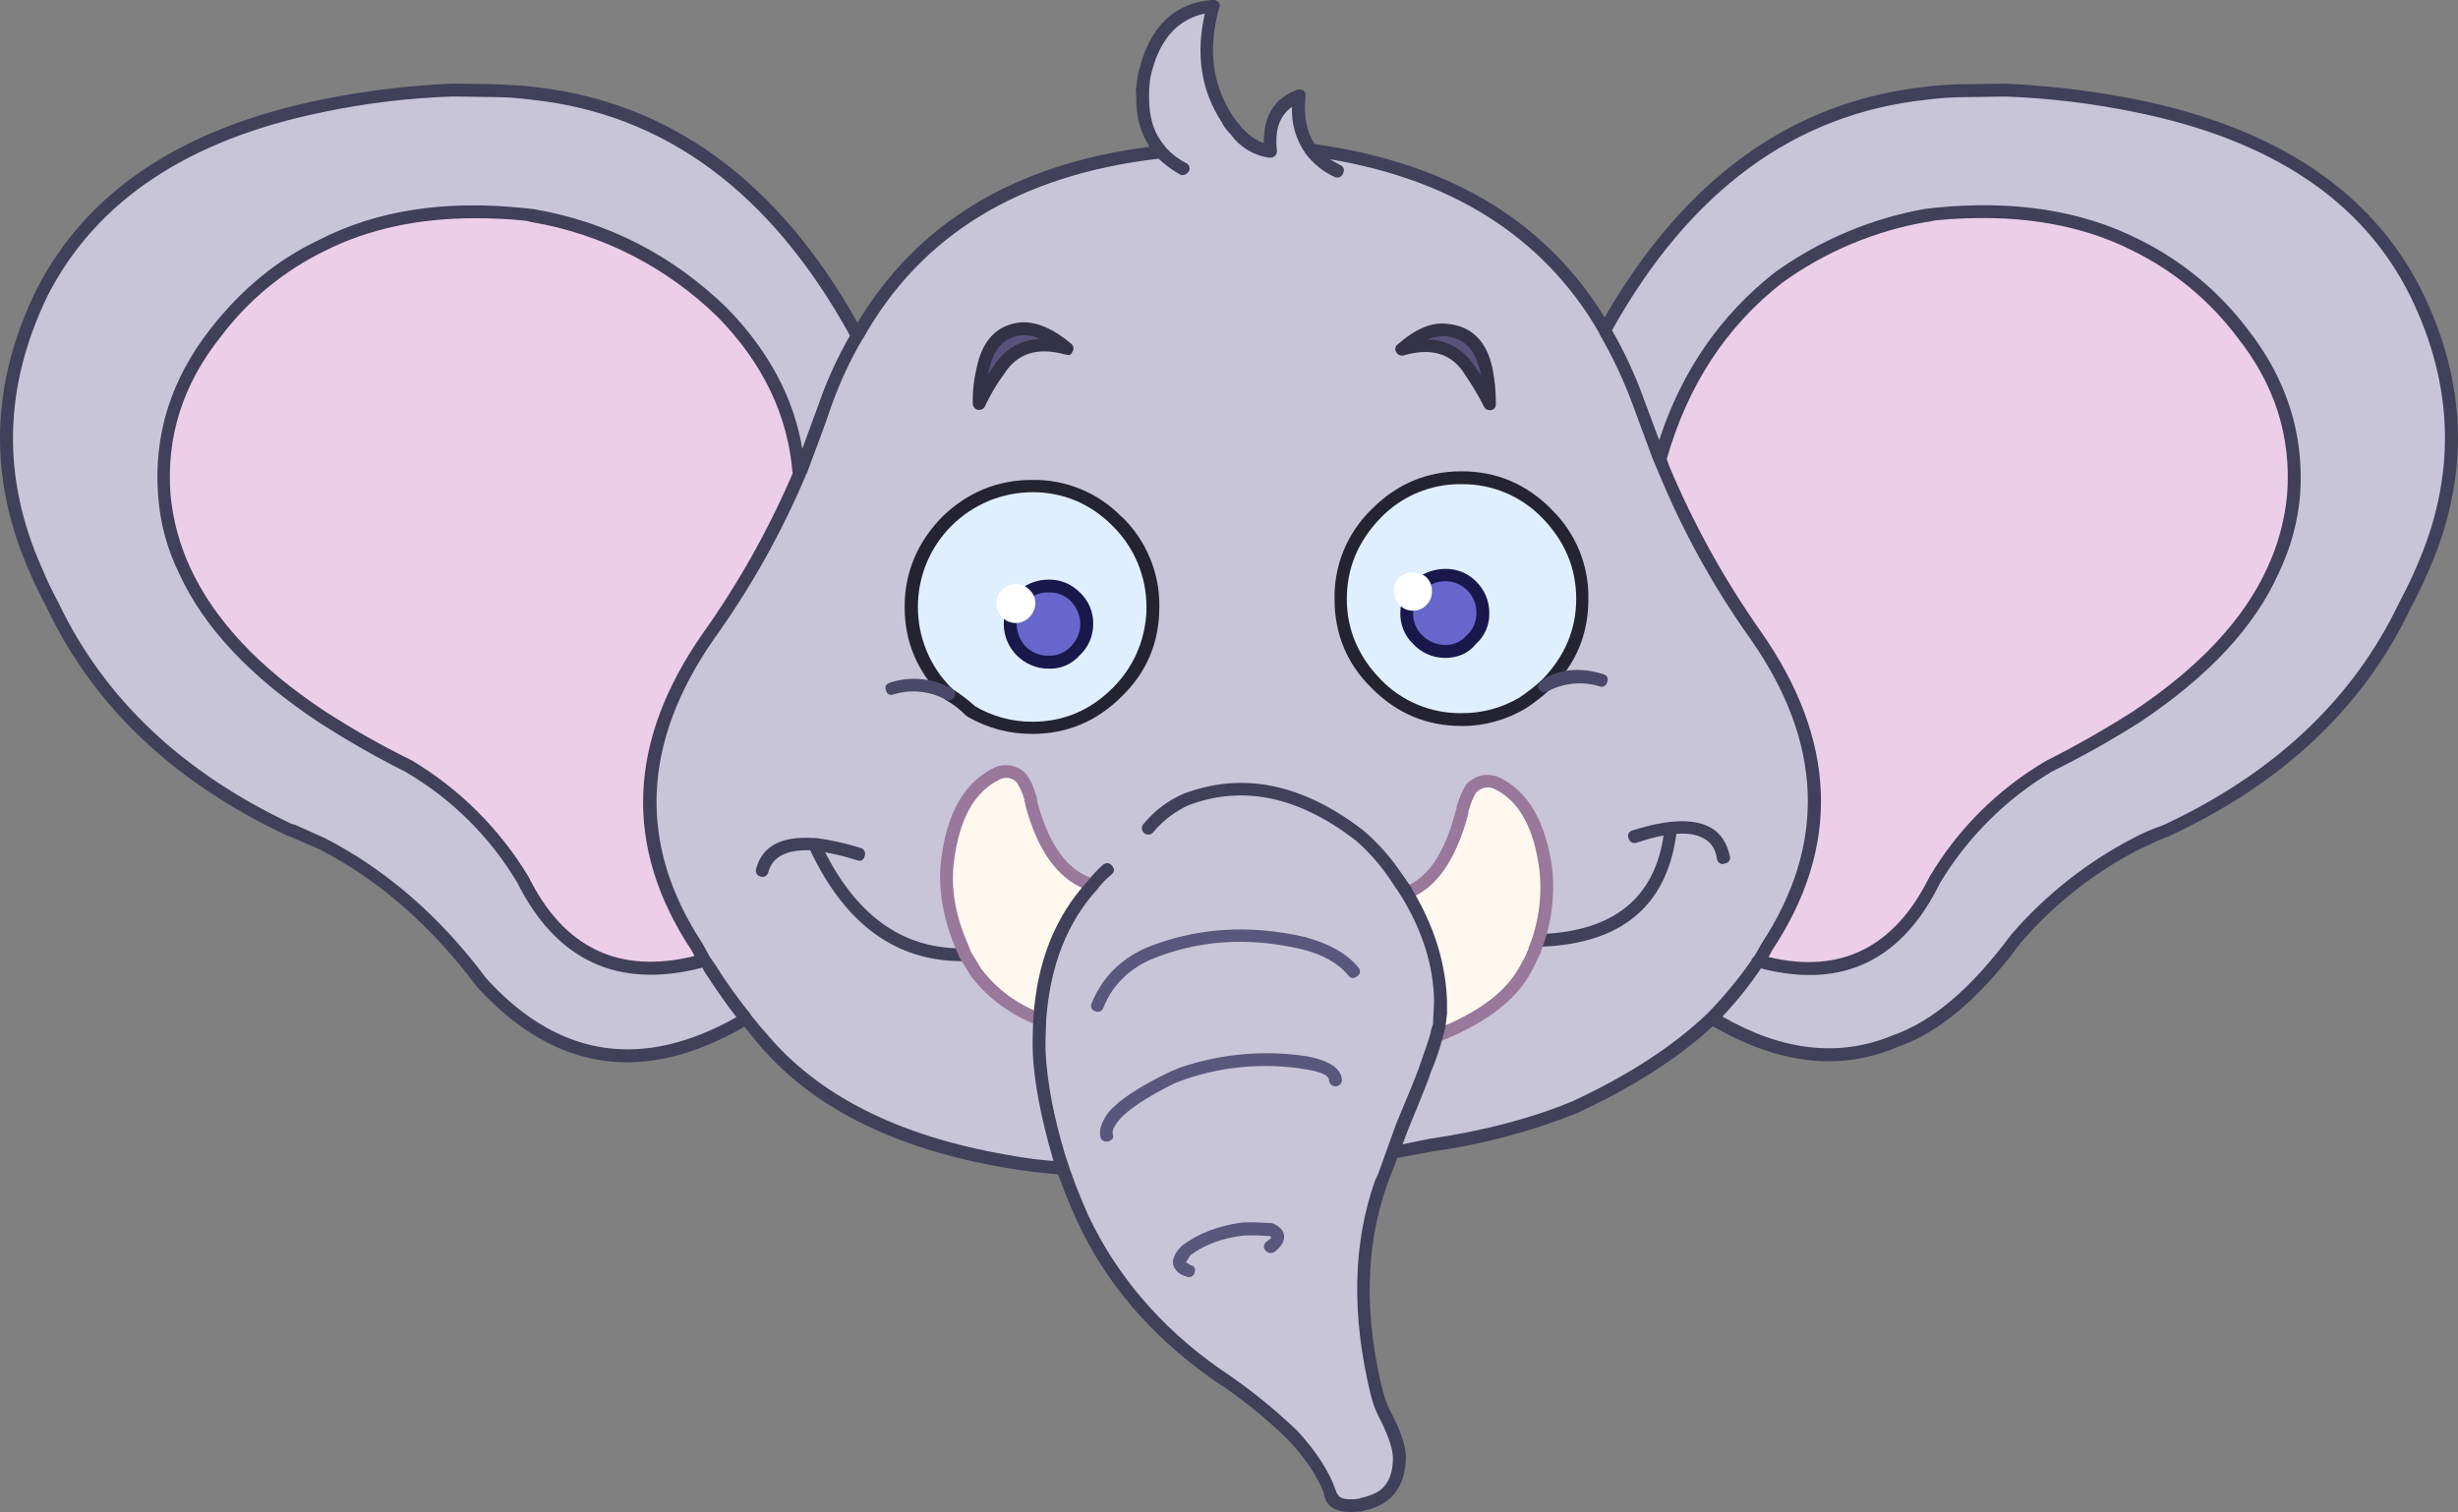 <?xml version="1.0" encoding="iso-8859-1"?>
<!-- Generator: Adobe Illustrator 20.1.0, SVG Export Plug-In . SVG Version: 6.00 Build 0)  -->
<svg version="1.0" id="Layer_1" xmlns="http://www.w3.org/2000/svg" xmlns:xlink="http://www.w3.org/1999/xlink" x="0px" y="0px"
	 viewBox="0 0 930.99 572.75" enable-background="new 0 0 930.99 572.75" xml:space="preserve">
<rect x="0" y="0" width="930.99" height="572.75" fill="#808080" stroke="none"/>
<title>elephants_0002</title>
<path fill="#C9C5D8" d="M917.26,216.1c15.827-35.067,15.073-70.137-2.26-105.21c-18.54-36.56-53.873-60.12-106-70.68
	c-16.241-3.401-32.739-5.439-49.32-6.09l-14.61,0.2c-5.228-0.084-10.455,0.251-15.63,1c-51.147,5.553-91.74,35.477-121.78,89.77
	c-10.552-18.545-25.548-34.177-43.64-45.49c-18.493-11.633-40.933-19.21-67.32-22.73c-3.927-5.147-5.483-11.983-4.67-20.51
	c-8.387,3.093-11.973,10.063-10.76,20.91c-5.207-0.686-9.906-3.476-13-7.72c-1.431-1.377-2.66-2.949-3.65-4.67
	c-7.84-12.32-9.527-26.537-5.06-42.65C445.62,3.317,436.89,12.24,433.37,29c-0.411,1.662-0.616,3.368-0.61,5.08
	c-0.143,0.251-0.143,0.559,0,0.81v2.23c0,7.04,1.623,12.93,4.87,17.67l2.23,2.64c-54,6.093-92.43,29.313-115.29,69.66
	c-30.04-55.653-71.04-86.253-123-91.8c-5.109-0.735-10.268-1.07-15.43-1l-14.82-0.2c-16.582,0.661-33.079,2.708-49.32,6.12
	C69.907,50.77,34.573,74.33,16,110.89c-17.333,34.933-18.147,70.003-2.44,105.21c1.875,4.602,4.046,9.079,6.5,13.4
	c17.453,36.667,47.29,64.897,89.51,84.69l2,0.81c3.562,1.362,7.044,2.925,10.43,4.68c22.6,11.507,42.627,28.84,60.08,52l1.42,1.62
	c28.553,30.6,61.553,34.797,99,12.59c1.659,2.365,3.491,4.605,5.48,6.7c19.753,24.233,50.807,40.007,93.16,47.32
	c6.227,1.08,13.33,1.96,21.31,2.64c2.573,7.173,5.143,13.537,7.71,19.09c10.607,22.907,27.22,42.407,49.84,58.5
	c10.805,6.939,20.859,14.982,30,24c6.493,7.333,11.027,14.373,13.6,21.12c0.813,4.2,4.67,5.823,11.57,4.87h0.61l0.2-0.2
	c2.055-0.474,4.036-1.224,5.89-2.23c5.007-2.573,7.713-7.447,8.12-14.62c0.133-3.793-1.423-9.073-4.67-15.84
	c-1.726-2.842-3.026-5.921-3.86-9.14c-7.44-29.653-6.9-56.397,1.62-80.23c0.464-0.678,0.802-1.433,1-2.23l3.45-9.14l14.21-2.64
	c18.733-2.499,37.076-7.344,54.6-14.42c21.653-10.153,39.04-21.39,52.16-33.71c24.9,14.893,48.04,17.803,69.42,8.73
	c15.153-5.147,30.377-18.147,45.67-39c13.533-15.433,28.69-27.35,45.47-35.75c3.408-1.816,6.94-3.39,10.57-4.71l1.62-0.81
	c42.22-19.633,72.057-47.863,89.51-84.69C913.214,225.179,915.385,220.702,917.26,216.1 M809.07,93
	c15.56,7.333,29.023,18.437,40.39,33.31c14.48,18.413,20.907,38.79,19.28,61.13c-0.934,9.923-3.552,19.615-7.74,28.66
	c-9.067,20.04-26.4,38.523-52,55.45c-10.577,6.881-21.557,13.122-32.88,18.69c-17.827,10.528-32.756,25.326-43.44,43.06
	c-13.94,28.16-35.457,38.587-64.55,31.28l-2.44-0.41l1.22-1.62l2.23-3.86c25.333-38.587,23.843-77.99-4.47-118.21
	c-13.866-19.651-25.508-40.78-34.71-63l-1.42-3.86v-0.41l0.41,0.2c8-28.707,22.883-51.523,44.65-68.45
	c16.656-11.808,35.718-19.786,55.82-23.36l3.25-0.41C762.363,78.11,787.83,82.047,809.07,93 M553.53,181
	c12.313,0,23.07,4.467,32.27,13.4c8.824,8.492,13.746,20.254,13.6,32.5c0,12.46-4.533,23.223-13.6,32.29l0.2,0.2l-0.81,0.41
	c-3.106,1.793-5.97,3.978-8.52,6.5c-17.93,10.545-40.724,7.621-55.41-7.11c-9.067-9.073-13.6-19.837-13.6-32.29
	c-0.146-12.246,4.776-24.008,13.6-32.5C530.46,185.467,541.217,181,553.53,181 M564.08,153c-1.997-4.268-4.373-8.347-7.1-12.19
	c-5.68-8.933-14.407-11.777-26.18-8.53c6.36-5.553,12.11-7.923,17.25-7.11c8,0.667,12.94,5.667,14.82,15
	c0.882,4.208,1.291,8.501,1.22,12.8 M372.09,139.97c2-9.48,6.94-14.627,14.82-15.44c5.007-0.407,10.757,2.097,17.25,7.51
	c-11.773-3.387-20.44-0.543-26,8.53c-2.776,3.85-5.222,7.928-7.31,12.19c0.034-4.294,0.442-8.577,1.22-12.8 M391,184
	c12.447,0,23.203,4.537,32.27,13.61c17.836,17.795,17.869,46.68,0.074,64.516c-0.025,0.025-0.049,0.049-0.074,0.074
	c-9.067,9.073-19.823,13.61-32.27,13.61c-8.141,0.032-16.139-2.145-23.14-6.3c-2.531-2.544-5.398-4.731-8.52-6.5l-0.61-0.61v-0.2
	c-9.067-9.073-13.6-19.837-13.6-32.29s4.533-23.217,13.6-32.29C367.763,188.54,378.52,184,391,184 M273.89,118.6
	c17.593,18.28,27.2,38.657,28.82,61.13c-9.021,21.537-20.461,41.978-34.1,60.93c-28.147,40.347-29.637,79.75-4.47,118.21l2.64,4.87
	l-1.62,0.41c-30.447,8-52.78-2.29-67-30.87c-10.609-17.793-25.555-32.607-43.44-43.06c-10.667-5.413-21.56-11.643-32.68-18.69
	c-25.44-16.787-42.773-35.27-52-55.45c-4.455-8.937-7.076-18.675-7.71-28.64c-1.753-22.293,4.677-42.663,19.29-61.11
	C92.853,111.443,106.313,100.333,122,93c21.38-10.967,46.75-14.893,76.11-11.78l3.45,0.41c27.327,4.589,52.57,17.504,72.28,36.98
	L273.89,118.6z"/>
<path fill="#ECCEE8" d="M302.66,179.75c-1.627-22.473-11.233-42.85-28.82-61.13c-19.702-19.479-44.938-32.401-72.26-37l-3.45-0.41
	C168.763,78.117,143.387,82.047,122,93c-15.693,7.333-29.157,18.437-40.39,33.31c-14.607,18.46-21.03,38.843-19.27,61.15
	c0.634,9.965,3.255,19.703,7.71,28.64c9.2,20.173,26.533,38.657,52,55.45c11.093,7.04,21.987,13.27,32.68,18.69
	c17.885,10.453,32.831,25.267,43.44,43.06c14.207,28.567,36.54,38.857,67,30.87l1.62-0.41l-2.64-4.87
	c-25.167-38.453-23.677-77.857,4.47-118.21C282.238,221.725,293.658,201.284,302.66,179.75z"/>
<path fill="#ECCEE8" d="M809.07,93c-21.247-10.967-46.687-14.893-76.32-11.78l-3.25,0.41c-20.099,3.579-39.158,11.559-55.81,23.37
	C651.897,121.927,637,144.743,629,173.45l-0.41,0.2l1.42,3.86c9.203,22.22,20.844,43.349,34.71,63
	c28.28,40.213,29.77,79.617,4.47,118.21l-2.19,3.82l-1.22,1.62l2.44,0.41c29.093,7.333,50.61-3.093,64.55-31.28
	c10.684-17.734,25.613-32.532,43.44-43.06c11.323-5.568,22.303-11.809,32.88-18.69c25.573-16.927,42.907-35.41,52-55.45
	c4.176-9.04,6.783-18.725,7.71-28.64c1.627-22.34-4.8-42.717-19.28-61.13C838.12,111.44,824.637,100.333,809.07,93z"/>
<path fill="#5A527A" d="M378.17,140.55c5.547-9.073,14.213-11.917,26-8.53c-6.493-5.413-12.243-7.917-17.25-7.51
	c-7.847,0.813-12.787,5.96-14.82,15.44c-0.778,4.223-1.186,8.506-1.22,12.8C372.961,148.485,375.4,144.404,378.17,140.55z"/>
<path fill="#5A527A" d="M562.87,140.14c-1.893-9.333-6.833-14.333-14.82-15c-5.14-0.813-10.89,1.557-17.25,7.11
	c11.773-3.247,20.5-0.403,26.18,8.53c2.727,3.843,5.103,7.922,7.1,12.19C564.157,148.662,563.751,144.358,562.87,140.14z"/>
<path fill="#E0EFFE" d="M585.81,194.37c-9.207-8.913-19.967-13.37-32.28-13.37s-23.07,4.467-32.27,13.4
	c-8.824,8.492-13.746,20.254-13.6,32.5c0,12.46,4.533,23.223,13.6,32.29c9.2,8.933,19.957,13.4,32.27,13.4
	c8.15,0.102,16.166-2.081,23.14-6.3c2.55-2.522,5.414-4.707,8.52-6.5l0.61-0.61c9.067-9.073,13.6-19.837,13.6-32.29
	c0.146-12.246-4.776-24.008-13.6-32.5 M547.24,217.95c3.797-0.109,7.471,1.357,10.15,4.05c2.789,2.718,4.33,6.467,4.26,10.36
	c-0.449,7.767-6.644,13.966-14.41,14.42c-3.945-0.069-7.688-1.758-10.35-4.67c-2.641-2.55-4.11-6.079-4.06-9.75
	c-0.032-3.847,1.422-7.559,4.06-10.36c2.874-2.516,6.532-3.954,10.35-4.07L547.24,217.95z"/>
<path fill="#6666CC" d="M547.24,217.93c-3.818,0.116-7.476,1.554-10.35,4.07c-2.638,2.801-4.092,6.513-4.06,10.36
	c-0.05,3.671,1.419,7.2,4.06,9.75c2.662,2.912,6.405,4.601,10.35,4.67c7.766-0.454,13.961-6.653,14.41-14.42
	c0.07-3.893-1.471-7.642-4.26-10.36C554.714,219.299,551.04,217.826,547.24,217.93z"/>
<path fill="#E0EFFE" d="M423.22,197.62C414.16,188.54,403.42,184,391,184s-23.177,4.537-32.27,13.61
	c-9.067,9.073-13.6,19.837-13.6,32.29c0,12.453,4.533,23.217,13.6,32.29l0.61,0.81c3.122,1.769,5.989,3.956,8.52,6.5
	c7.001,4.155,14.999,6.332,23.14,6.3c12.447,0,23.203-4.537,32.27-13.61c17.836-17.795,17.869-46.68,0.074-64.516
	c-0.025-0.025-0.049-0.049-0.074-0.074 M407.27,246.55c-2.522,2.825-6.165,4.389-9.95,4.27c-3.892,0.067-7.638-1.478-10.35-4.27
	c-2.762-2.653-4.304-6.33-4.26-10.16c-0.07-3.893,1.471-7.642,4.26-10.36c2.782-2.607,6.457-4.049,10.27-4.03
	c3.735-0.08,7.337,1.39,9.95,4.06c2.899,2.658,4.526,6.427,4.47,10.36c0.024,3.866-1.602,7.558-4.47,10.15L407.27,246.55z"/>
<path fill="#6666CC" d="M382.63,236.41c-0.044,3.83,1.498,7.507,4.26,10.16c2.712,2.792,6.458,4.337,10.35,4.27
	c3.785,0.119,7.428-1.445,9.95-4.27c2.87-2.595,4.497-6.291,4.47-10.16c0.056-3.933-1.571-7.702-4.47-10.36
	c-2.613-2.67-6.215-4.14-9.95-4.06c-3.844-0.032-7.552,1.423-10.35,4.06C384.101,228.768,382.56,232.517,382.63,236.41z"/>
<path fill="#18184B" d="M409,224.43c-3.08-3.182-7.342-4.946-11.77-4.87c-4.539-0.026-8.91,1.722-12.18,4.87
	c-3.125,3.213-4.872,7.518-4.87,12c0.077,9.334,7.666,16.86,17,16.86c4.508,0.175,8.854-1.7,11.82-5.1
	c3.241-3.06,5.076-7.322,5.07-11.78c0.089-4.538-1.754-8.9-5.07-12 M405.55,227.66c2.282,2.34,3.587,5.462,3.65,8.73
	c-0.04,3.214-1.353,6.281-3.65,8.53c-2.148,2.293-5.179,3.551-8.32,3.45c-3.261,0.103-6.42-1.145-8.73-3.45
	c-2.151-2.328-3.378-5.361-3.45-8.53c0.025-3.178,1.258-6.228,3.45-8.53c2.309-2.306,5.469-3.554,8.73-3.45
	C400.333,224.3,403.343,225.476,405.55,227.66 M559,220.16c-3.114-3.109-7.371-4.798-11.77-4.67c-4.52,0.072-8.856,1.805-12.18,4.87
	c-3.017,3.267-4.685,7.554-4.67,12c-0.044,4.367,1.718,8.558,4.87,11.58c3.1,3.341,7.443,5.252,12,5.28
	c5.007,0,8.93-1.76,11.77-5.28c3.302-2.933,5.155-7.164,5.07-11.58C564.153,227.764,562.311,223.348,559,220.16 M547.23,220.16
	c3.194-0.075,6.278,1.174,8.52,3.45c2.304,2.31,3.552,5.469,3.45,8.73c0.042,3.173-1.289,6.21-3.65,8.33
	c-2.086,2.404-5.139,3.747-8.32,3.66c-3.306-0.081-6.445-1.469-8.73-3.86c-2.159-2.141-3.336-5.08-3.25-8.12
	c-0.135-3.169,1.04-6.254,3.25-8.53c2.368-2.247,5.477-3.549,8.74-3.66H547.23z"/>
<path fill="#242332" d="M424.85,195.79c-8.881-9.149-21.151-14.217-33.9-14c-13.127,0-24.493,4.667-34.1,14
	c-9.473,9.747-14.21,21.12-14.21,34.12c0,13.133,4.737,24.44,14.21,33.92l1.22,1.22c2.919,1.638,5.587,3.69,7.92,6.09l0.61,0.41
	c7.417,4.276,15.839,6.502,24.4,6.45c13.127,0,24.427-4.74,33.9-14.22c9.473-9.207,14.21-20.513,14.21-33.92
	c0.175-12.847-4.968-25.195-14.21-34.12 M391,186.45c11.773,0,21.923,4.267,30.45,12.8c16.939,16.779,17.068,44.112,0.289,61.051
	c-0.096,0.097-0.192,0.193-0.289,0.289c-8.527,8.533-18.677,12.8-30.45,12.8c-7.637,0.021-15.14-2.013-21.72-5.89
	c-2.641-2.42-5.496-4.595-8.53-6.5l-0.41-0.41c-16.944-17-16.899-44.517,0.101-61.462C368.558,191.039,379.541,186.482,391,186.45
	 M587.48,192.75c-9.473-9.48-20.773-14.22-33.9-14.22c-13.127,0-24.427,4.74-33.9,14.22c-9.286,8.895-14.437,21.263-14.21,34.12
	c0,13.407,4.737,24.713,14.21,33.92c9.44,9.473,20.723,14.21,33.85,14.21c8.736,0.052,17.313-2.341,24.76-6.91
	c2.848-1.912,5.561-4.017,8.12-6.3l1-1c9.473-9.207,14.21-20.513,14.21-33.92c0.227-12.857-4.924-25.225-14.21-34.12 M553.51,183.41
	c11.546-0.151,22.641,4.482,30.65,12.8c8.56,8.793,12.84,19.013,12.84,30.66c0,11.507-4.263,21.663-12.79,30.47l-0.41,0.41
	c-2.605,2.374-5.386,4.547-8.32,6.5c-6.632,3.927-14.213,5.964-21.92,5.89c-11.546,0.151-22.641-4.482-30.65-12.8
	c-8.527-8.8-12.79-18.957-12.79-30.47c0-11.647,4.263-21.87,12.79-30.67c8.002-8.31,19.084-12.943,30.62-12.8L553.51,183.41z"/>
<path fill="#333247" d="M403.54,134.25c1.333,0.54,2.213,0.207,2.64-1c0.662-0.955,0.484-2.258-0.41-3
	c-6.9-5.82-13.327-8.527-19.28-8.12c-8.933,0.947-14.48,6.77-16.64,17.47c-1.022,4.324-1.499,8.758-1.42,13.2
	c0.022,1.122,0.759,2.105,1.83,2.44h0.61c0.974,0.066,1.878-0.51,2.23-1.42c1.96-4.227,4.339-8.247,7.1-12
	c5.007-8,12.787-10.503,23.34-7.51 M387.1,127h1c2.048,0.003,4.066,0.489,5.89,1.42c-7.58,0.273-13.533,3.793-17.86,10.56l-2,3
	l0.41-1.42c1.627-8.393,5.82-12.93,12.58-13.61 M564.12,155.38h0.61c1.163-0.195,1.969-1.269,1.83-2.44
	c0.041-4.43-0.368-8.853-1.22-13.2c-2.167-10.427-7.833-16.113-17-17.06c-5.82-0.813-12.113,1.76-18.88,7.72
	c-0.996,0.656-1.272,1.996-0.615,2.992c0.002,0.003,0.003,0.005,0.005,0.008c0.541,1.025,1.724,1.533,2.84,1.22
	c10.667-3.113,18.447-0.61,23.34,7.51c2.623,3.843,4.995,7.851,7.1,12c0.357,0.775,1.147,1.258,2,1.22 M560.68,140.73l0.2,1.42
	l-1.88-2.82c-4.467-6.907-10.557-10.493-18.27-10.76c1.734-0.748,3.593-1.162,5.48-1.22h1.62c6.78,0.807,11.05,5.273,12.81,13.4
	L560.68,140.73z"/>
<path fill="#41405B" d="M461.79,3c0.416-0.745,0.244-1.681-0.41-2.23c-0.498-0.575-1.242-0.877-2-0.81
	c-15.02,1.087-24.493,10.633-28.42,28.64l-0.81,5.89l0.2,0.81v1.83c0,7.173,1.69,13.333,5.07,18.48
	c-51.013,6.5-87.887,28.707-110.62,66.62c-30.313-54-71.313-83.787-123-89.36c-3.247-0.407-8.457-0.74-15.63-1l-14.82-0.2
	c-16.711,0.719-33.339,2.756-49.73,6.09c-52.913,10.827-88.843,34.8-107.79,71.92c-17.587,35.88-18.397,71.693-2.43,107.44
	c1.22,2.98,3.383,7.447,6.49,13.4c17.727,37.233,48.097,65.94,91.11,86.12l0.81,0.2l11.19,4.87
	c22.327,11.527,42.083,28.723,59.27,51.59l1.42,1.62c29.093,31.14,62.517,35.807,100.27,14l4.26,5.28
	c20.3,24.78,51.827,40.827,94.58,48.14c7.394,1.26,14.847,2.148,22.33,2.66l-2-5.08c-6.542-0.396-13.052-1.211-19.49-2.44
	c-41.56-7.173-72.15-22.667-91.77-46.48c-0.947-0.947-2.773-3.113-5.48-6.5v-0.2c-4.846-5.958-9.318-12.209-13.39-18.72l-2.23-3.25
	l-2.64-4.87c-24.627-37.373-23.207-75.827,4.26-115.36c13.732-19.111,25.305-39.683,34.51-61.34l0.2-0.2v-0.61l0.41-0.41
	c4.6-12.187,7.78-20.92,9.54-26.2c3.096-8.594,6.968-16.889,11.57-24.78l0.2-0.2c22.053-39.4,59.387-62.147,112-68.24
	c2.405,2.271,5.075,4.245,7.95,5.88c1.22,0.667,2.37,0.333,3.45-1c0.663-1.038,0.359-2.417-0.679-3.08
	c-0.102-0.065-0.21-0.122-0.321-0.17c-2.822-1.434-5.366-3.361-7.51-5.69l-2-2.64c-2.98-4.2-4.47-9.617-4.47-16.25v-3l0.41-4.47
	c2.98-14.08,9.88-22.273,20.7-24.58c-3.52,15.433-1.423,29.1,6.29,41c0.91,1.824,2.132,3.476,3.61,4.88
	c3.452,4.807,8.742,7.967,14.61,8.73c0.72,0.063,1.437-0.156,2-0.61c0.53-0.529,0.823-1.251,0.81-2
	c-0.947-7.72,0.947-13.27,5.68-16.65c-0.29,6.38,1.569,12.673,5.28,17.87c2.852,3.713,6.556,6.683,10.8,8.66
	c1.141,0.596,2.548,0.154,3.144-0.987c0.04-0.076,0.075-0.154,0.106-0.233c0.667-1.487,0.333-2.57-1-3.25l-4.06-2.23
	c22.72,3.8,42.47,10.917,59.25,21.35c17.778,11.004,32.505,26.299,42.83,44.48v0.2c4.948,8.493,9.156,17.396,12.58,26.61l7.72,20.92
	l2,4.67c9.171,22.391,20.884,43.654,34.91,63.37c27.607,39.4,29.027,77.92,4.26,115.56l-2.17,3.86l-1,1.42
	c-0.365,0.203-0.596,0.583-0.61,1c-4.964,7.165-10.53,13.893-16.64,20.11c-12.853,12.32-29.903,23.423-51.15,33.31
	c-15.7,6.5-33.763,11.24-54.19,14.22L528.57,434l-1.83,5.08l15.43-2.84c18.927-2.622,37.466-7.531,55.21-14.62
	c21.247-9.887,38.363-20.853,51.35-32.9c25.033,14.487,48.307,17.127,69.82,7.92c15.693-5.28,31.323-18.48,46.89-39.6
	c12.533-14.564,27.767-26.564,44.86-35.34c5.413-2.573,8.73-4.063,9.95-4.47c0.708-0.154,1.384-0.428,2-0.81
	c42.76-20.04,73.003-48.677,90.73-85.91c2-3.653,4.163-8.12,6.49-13.4c16.1-35.88,15.287-71.693-2.44-107.44
	c-18.793-37.113-54.577-61.077-107.35-71.89c-16.465-3.293-33.156-5.329-49.93-6.09l-14.61,0.2c-5.349-0.015-10.694,0.319-16,1
	c-50.473,5.553-90.933,34.663-121.38,87.33c-10.546-17.321-25.007-31.929-42.22-42.65c-18.807-11.647-41.337-19.313-67.59-23
	c-3.113-4.74-4.263-10.767-3.45-18.08c0.126-0.833-0.179-1.672-0.81-2.23c-0.753-0.393-1.633-0.465-2.44-0.2
	c-8.527,3.113-12.72,9.817-12.58,20.11c-2.98-0.947-5.89-3.047-8.73-6.3c-1.178-1.349-2.264-2.775-3.25-4.27
	C459.09,31.727,457.457,18.193,461.79,3 M863.06,217.12c4.463-9.246,7.214-19.224,8.12-29.45c1.627-23.02-5.003-44.02-19.89-63
	c-10.851-14.334-24.887-25.946-41-33.92c-21.92-11.1-47.9-15.1-77.94-12l-3.45,0.41c-20.428,3.684-39.776,11.883-56.63,24
	c-20.7,16.247-35.313,37.437-43.84,63.57l-5.68-15.23c-3.27-9.143-7.346-17.978-12.18-26.4c29.62-52.933,69.333-82.04,119.14-87.32
	c5.116-0.67,10.27-1.004,15.43-1l14.61-0.2c16.442,0.598,32.806,2.568,48.92,5.89c51.553,10.413,86.26,33.56,104.12,69.44
	c16.913,34.393,17.65,68.853,2.21,103.38c-1.08,2.707-3.177,7.04-6.29,13c-17.333,36.287-46.833,64.247-88.5,83.88l-1.42,0.61
	c-3.701,1.278-7.299,2.839-10.76,4.67c-17.598,9.135-33.295,21.54-46.25,36.55c-15.02,20.313-29.973,33.04-44.86,38.18
	c-20.16,8.393-41.673,6.023-64.54-7.11c5.361-5.683,10.25-11.793,14.62-18.27l0.61,0.2c30.447,7.58,52.84-3.253,67.18-32.5
	c10.444-17.362,25.016-31.876,42.42-42.25c11.418-5.64,22.53-11.879,33.29-18.69c26-17.333,43.523-36.153,52.57-56.46 M729.92,84.1
	l3-0.61c29.333-2.847,54.367,1.013,75.1,11.58c15.504,7.669,28.993,18.869,39.38,32.7c14.207,17.873,20.5,37.71,18.88,59.51
	c-0.891,9.635-3.432,19.045-7.51,27.82c-8.933,19.633-25.917,37.777-50.95,54.43c-10.619,6.771-21.573,13.002-32.82,18.67
	c-18.258,10.687-33.489,25.855-44.25,44.07c-13.26,26.667-33.557,36.753-60.89,30.26l1.42-2.64c26-39.267,24.51-79.55-4.47-120.85
	c-13.707-19.485-25.277-40.389-34.51-62.35l-1-2.84c8-28,22.613-50.273,43.84-66.82c16.284-11.728,35.024-19.593,54.8-23
	 M310.58,151.72l-6.7,18.28c-3.247-19.333-12.72-37.07-28.42-53.21c-20.7-20.173-45.123-32.697-73.27-37.57l-3.86-0.41
	c-29.907-3.113-55.683,0.887-77.33,12c-15.693,7.333-29.497,18.64-41.41,33.92c-14.887,19.093-21.45,40.093-19.69,63
	c0.707,10.237,3.397,20.239,7.92,29.45c9.333,20.447,27,39.267,53,56.46c10.552,6.809,21.461,13.048,32.68,18.69
	c17.476,10.173,32.074,24.626,42.42,42c14.887,29.653,38.16,40.417,69.82,32.29l0.2-0.2l1,1.83c4.6,7.04,8.6,12.727,12,17.06
	c-35.333,19.907-66.523,15.44-93.57-13.4l-1.42-1.62c-17.473-23.313-37.79-40.927-60.95-52.84l-11.37-5.08l-1-0.2
	c-41.673-19.633-71.173-47.593-88.5-83.88c-2.326-4.287-4.425-8.693-6.29-13.2c-15.273-34.26-14.523-68.653,2.25-103.18
	c18.407-35.88,53.183-59.033,104.33-69.46c16.106-3.369,32.474-5.34,48.92-5.89l14.82,0.2c5.017-0.003,10.028,0.331,15,1
	c50.607,5.28,90.863,35.067,120.77,89.36c-4.506,7.843-8.31,16.068-11.37,24.58 M272,120.24c17.047,17.467,26.45,37.167,28.21,59.1
	c-9.076,21.173-20.369,41.325-33.69,60.12c-28.947,41.16-30.5,81.307-4.66,120.44l1.22,2.23c-28.553,7.04-49.527-2.98-62.92-30.06
	c-10.914-18.096-26.11-33.23-44.25-44.07c-11.252-5.503-22.165-11.674-32.68-18.48c-24.9-16.387-41.95-34.53-51.15-54.43
	c-4.078-8.775-6.619-18.185-7.51-27.82c-1.627-21.8,4.667-41.637,18.88-59.51c10.394-13.894,23.953-25.107,39.55-32.71
	c16.373-8.26,35.373-12.39,57-12.39c6.36,0,12.247,0.27,17.66,0.81l1.83,0.2l1.62,0.41C227.887,88.585,252.633,101.208,272,120.24z"
	/>
<path fill="#4A4868" d="M335.54,261.39c0.407,1.627,1.407,2.167,3,1.62c6.268-1.906,13.029-1.326,18.88,1.62l0.41,0.2
	c0.404,0.313,0.912,0.46,1.42,0.41c0.661,0.004,1.304-0.211,1.83-0.61c0.947-0.955,0.947-2.495,0-3.45l-0.41-0.2
	c-0.374-0.65-1.081-1.036-1.83-1c-6.796-3.217-14.563-3.724-21.72-1.42c-1.487,0.54-2.027,1.487-1.62,2.84 M585.76,256.53
	l-2.23,1.83c-1.22,1.08-1.287,2.163-0.2,3.25c0.503,0.442,1.163,0.662,1.83,0.61l1.22-0.41l0.81-0.41
	c5.838-2.807,12.52-3.307,18.71-1.4c0.599,0.281,1.305,0.204,1.83-0.2c0.543-0.284,0.915-0.813,1-1.42
	c0.524-1.034,0.111-2.298-0.924-2.823c-0.157-0.08-0.324-0.139-0.496-0.177c-7.973-2.493-15.14-2.113-21.5,1.14L585.76,256.53z"/>
<path fill="#FEF8EF" d="M566.93,296.73c-2.897-1.392-6.349-0.89-8.73,1.27l-0.81,0.61c-1.339,2.212-2.349,4.607-3,7.11
	c-0.343,0.306-0.498,0.769-0.41,1.22l-0.2,0.81c-4.193,16.667-11.163,26.823-20.91,30.47c8.387,14.08,12.65,27.89,12.79,41.43v4.27
	c-0.083,1.636-0.287,3.264-0.61,4.87l-0.81,3.66c14.207-5.413,24.357-12.25,30.45-20.51c1.65-2.007,3.078-4.186,4.26-6.5l5.28-14.22
	c1.625-7.054,2.104-14.324,1.42-21.53C583.317,312.457,577.077,301.47,566.93,296.73z"/>
<path fill="#FEF8EF" d="M390.14,302c-0.567-2.53-1.583-4.938-3-7.11l-0.81-0.61c-2.392-2.143-5.843-2.626-8.73-1.22
	c-10.147,4.873-16.37,15.91-18.67,33.11c-1.22,10.293,0.47,20.787,5.07,31.48l1.62,4.06l4.06,6.5
	c6.17,8.149,14.553,14.352,24.15,17.87c1.333-20.987,7.963-37.913,19.89-50.78c-10.827-3.247-18.473-13.603-22.94-31.07
	c0.071-0.385-0.089-0.776-0.41-1L390.14,302z"/>
<path fill="#41405B" d="M308.75,317.45h-0.61c-12.18-0.813-19.42,3.047-21.72,11.58c-0.435,1.176,0.165,2.482,1.341,2.917
	c0.091,0.034,0.184,0.062,0.279,0.083c1.145,0.438,2.429-0.135,2.867-1.28c0.068-0.177,0.112-0.362,0.133-0.55
	c1.627-5.687,6.903-8.393,15.83-8.12c13.26,28,32.407,42,57.44,42h1.22c1.345-0.086,2.365-1.246,2.279-2.591
	c-0.079-1.225-1.054-2.2-2.279-2.279c-22.733,0.54-40.4-11.58-53-36.36c4.063,0.728,8.072,1.73,12,3c1.627,0.54,2.627,0,3-1.62
	c0.429-1.22-0.205-2.558-1.42-3c-5.7-1.781-11.541-3.072-17.46-3.86 M584.08,358.6c29.907-1.22,46.82-15.167,50.74-41.84
	c0.365-1.147-0.269-2.373-1.416-2.739c-0.189-0.06-0.386-0.094-0.584-0.101c-1.277-0.161-2.449,0.727-2.64,2
	c-3.333,24.053-18.727,36.68-46.18,37.88c-1.487,0-2.23,0.813-2.23,2.44c-0.17,1.175,0.644,2.266,1.819,2.436
	c0.196,0.028,0.395,0.03,0.591,0.004L584.08,358.6z"/>
<path fill="#5A577D" d="M480.26,468.15h0.41l0.81,0.41c0,0.407-0.54,0.947-1.62,1.62c-1.333,1.087-1.537,2.237-0.61,3.45
	c0.822,1.06,2.314,1.323,3.45,0.61c2.573-2,3.79-3.963,3.65-5.89c0-1.76-1.083-3.25-3.25-4.47c-0.795-0.472-1.718-0.685-2.64-0.61
	c-3.31-0.254-6.632-0.32-9.95-0.2c-9.067,1.22-16.643,4.13-22.73,8.73c-2.707,2.573-3.857,5.01-3.45,7.31
	c0.667,2.167,2.357,3.657,5.07,4.47l0.81,0.2c1.028,0.039,1.949-0.63,2.23-1.62c0.54-1.627,0-2.627-1.62-3l-1.62-1l1.62-2.64
	c5.413-4.06,12.18-6.563,20.3-7.51c3.045-0.112,6.093-0.045,9.13,0.2 M447,404.38l-3.88,1.62
	c-11.773,5.687-19.553,10.833-23.34,15.44c-2.573,3.52-3.573,6.567-3,9.14c0.195,1.163,1.269,1.969,2.44,1.83h0.41
	c1.76-0.54,2.37-1.487,1.83-2.84c-0.273-1.22,0.47-2.913,2.23-5.08c3.113-3.927,10.217-8.667,21.31-14.22l3.86-1.42
	c14.589-4.984,30.18-6.306,45.4-3.85c6.087,0.947,9.13,2.37,9.13,4.27c0.113,1.345,1.295,2.343,2.64,2.23
	c1.345-0.113,2.343-1.295,2.23-2.64c-0.407-4.2-4.803-7.11-13.19-8.73c-16.143-2.479-32.646-1.014-48.1,4.27 M415.71,383.28
	c1.028,0.039,1.949-0.63,2.23-1.62c3.247-8.127,9.133-14.153,17.66-18.08c17.86-7.447,36.94-8.8,57.24-4.06
	c8.12,2,14.073,5.333,17.86,10c0.947,1.22,2.097,1.287,3.45,0.2c1.22-0.947,1.287-2.097,0.2-3.45
	c-4.327-5.147-11.093-8.937-20.3-11.37c-21.38-4.873-41.473-3.45-60.28,4.27c-9.74,4.467-16.507,11.44-20.3,20.92
	c-0.524,1.034-0.111,2.298,0.924,2.823c0.157,0.08,0.324,0.139,0.496,0.177L415.71,383.28z"/>
<path fill="#99789C" d="M532,335.93c-1.213,0.507-1.785,1.901-1.279,3.114c0.473,1.131,1.727,1.718,2.898,1.356
	c10.287-3.793,17.797-14.49,22.53-32.09v-0.61l0.2-1l0.2-0.41c0.539-2.066,1.36-4.048,2.44-5.89l0.61-0.61
	c1.705-1.568,4.183-1.962,6.29-1c9.473,4.467,15.223,14.893,17.25,31.28c0.679,6.868,0.199,13.801-1.42,20.51
	c-0.657,2.774-1.539,5.49-2.64,8.12l-0.2,0.81l-1.42,3.25l-0.81,1.42c-1.121,2.197-2.412,4.303-3.86,6.3
	c-5.82,7.72-15.697,14.287-29.63,19.7c-0.586,0.176-1.044,0.634-1.22,1.22c-0.273,0.58-0.273,1.25,0,1.83
	c0.193,1.048,1.174,1.76,2.23,1.62l0.81-0.2c14.613-5.687,25.167-12.797,31.66-21.33c1.613-2.179,3.038-4.491,4.26-6.91l2.44-5.08
	l0.41-1.22c1.038-2.724,1.92-5.505,2.64-8.33c1.765-7.31,2.309-14.862,1.61-22.35c-2.433-18-9.13-29.643-20.09-34.93
	c-4.06-1.76-7.917-1.22-11.57,1.62l-1,1c-1.386,2.29-2.478,4.746-3.25,7.31c-0.309,0.558-0.451,1.193-0.41,1.83l-0.41,1.22
	c-4.06,15.707-10.487,25.183-19.28,28.43 M388.69,293.26l-0.81-0.81c-3.115-2.786-7.601-3.425-11.37-1.62
	c-11.207,5.447-17.893,17.097-20.06,34.95c-1.22,10.427,0.54,21.393,5.28,32.9l1.83,4.27l4.26,6.91
	c6.499,8.392,15.224,14.791,25.18,18.47l0.81,0.2c1.028,0.039,1.949-0.63,2.23-1.62c0.524-1.034,0.111-2.298-0.924-2.823
	c-0.157-0.08-0.324-0.139-0.496-0.177c-9.123-3.301-17.094-9.174-22.95-16.91l-3.86-6.3l-1.62-4.06
	c-4.467-10.427-6.09-20.513-4.87-30.26c2-16.113,7.75-26.47,17.25-31.07c2.052-1.113,4.587-0.786,6.29,0.81l0.2,0.2
	c1.268,1.94,2.227,4.065,2.84,6.3l0.2,0.41l-0.2,0.2l0.41,1v0.61c4.873,18.28,13.127,29.18,24.76,32.7c1.487,0.54,2.487,0,3-1.62
	c0.54-1.487,0-2.487-1.62-3c-9.88-2.84-17.05-12.507-21.51-29l-0.2-1.22c0.026-0.569-0.116-1.132-0.41-1.62
	c-0.689-2.809-1.914-5.457-3.61-7.8L388.69,293.26z"/>
<path fill="#41405B" d="M437,315c3.613-4.257,8.116-7.67,13.19-10c20.567-7.72,41.607-3.32,63.12,13.2
	c4.953,4.285,9.324,9.2,13,14.62l4.47,6.7c8.12,13.267,12.247,26.6,12.38,40l-0.41,8.53c-0.503,1.167-0.84,2.399-1,3.66
	c-0.407,1.487-1.827,5.683-4.26,12.59c-1.08,3.113-3.99,10.29-8.73,21.53L521.87,445l-1,2c-8.527,24.1-9.067,51.317-1.62,81.65
	c0.862,3.402,2.159,6.68,3.86,9.75c3.113,6.367,4.603,11.173,4.47,14.42c-0.133,6.367-2.367,10.633-6.7,12.8
	c-1.753,0.811-3.591,1.425-5.48,1.83l-0.41,0.2c-3.52,0.54-6.023,0.337-7.51-0.61c-0.781-0.707-1.343-1.623-1.62-2.64
	c-2.3-6.773-7.037-14.153-14.21-22.14c-9.327-8.957-19.448-17.047-30.24-24.17c-21.92-15.573-38.293-34.733-49.12-57.48
	c-3.42-7.61-6.402-15.409-8.93-23.36c-4.327-14.487-6.763-27.35-7.31-38.59c-0.133-2-0.067-6.13,0.2-12.39
	c1.487-20.447,7.983-36.967,19.49-49.56c1.444-1.981,3.149-3.757,5.07-5.28c1.333-1.08,1.47-2.23,0.41-3.45
	c-0.947-1.22-2.097-1.357-3.45-0.41c-2.088,1.84-3.99,3.879-5.68,6.09c-12.447,13.407-19.347,30.807-20.7,52.2
	c-0.273,5.553-0.34,9.953-0.2,13.2c0.54,10.967,3.043,24.167,7.51,39.6c2.593,8.193,5.713,16.21,9.34,24
	c10.667,23.153,27.58,42.99,50.74,59.51c10.591,6.824,20.453,14.719,29.43,23.56c6.493,7.04,10.89,13.673,13.19,19.9
	c0.667,4.74,4.05,7.11,10.15,7.11c1.22,0.026,2.44-0.041,3.65-0.2h0.61l1.22-0.41c2.124-0.456,4.174-1.206,6.09-2.23
	c5.82-3.113,8.933-8.733,9.34-16.86c0.273-4.2-1.417-9.887-5.07-17.06c-1.502-2.618-2.661-5.417-3.45-8.33
	c-7.333-29.113-6.86-55.38,1.42-78.8l8.12-21.33c5.113-12.347,7.953-19.52,8.52-21.52c1.831-4.277,3.326-8.69,4.47-13.2l1-3.66
	l0.61-5.28v-4.26c-0.407-14.487-4.803-28.703-13.19-42.65v-0.2l-0.2-0.41l-4.26-6.09c-3.945-5.817-8.654-11.077-14-15.64
	c-23-17.74-45.667-22.407-68-14c-5.82,2.473-10.963,6.303-15,11.17c-1.061,0.831-1.247,2.365-0.416,3.426
	c0.831,1.061,2.365,1.247,3.426,0.416C436.661,315.448,436.85,315.238,437,315z"/>
<path fill="#FFFFFF" d="M384.66,221.18c-3.964,0.173-7.137,3.346-7.31,7.31c0.085,1.971,0.877,3.845,2.23,5.28
	c1.312,1.409,3.145,2.215,5.07,2.23c1.993,0.018,3.904-0.789,5.28-2.23c1.353-1.435,2.145-3.309,2.23-5.28
	c-0.012-1.928-0.819-3.766-2.23-5.08C388.556,221.972,386.649,221.165,384.66,221.18z"/>
<path fill="#FFFFFF" d="M540.34,218.74c-1.395-1.234-3.208-1.889-5.07-1.83c-3.668-0.34-6.917,2.358-7.257,6.026
	c-0.033,0.354-0.037,0.709-0.013,1.064c0.037,1.878,0.747,3.68,2,5.08c1.345,1.485,3.277,2.301,5.28,2.23
	c1.936,0.04,3.791-0.776,5.07-2.23c1.338-1.346,2.061-3.184,2-5.08C542.428,222.046,541.701,220.145,540.34,218.74z"/>
<path fill="#41405B" d="M655.22,324.35c-1.08-5.013-3.447-8.6-7.1-10.76c-6.36-3.653-16.307-3.32-29.84,1
	c-1.133,0.25-1.848,1.371-1.597,2.504c0.038,0.172,0.098,0.339,0.177,0.496c0.281,1.222,1.499,1.984,2.721,1.703
	c0.095-0.022,0.188-0.05,0.279-0.083c12.18-4.06,20.773-4.533,25.78-1.42c2.573,1.487,4.13,3.99,4.67,7.51
	c0.136,1.218,1.219,2.105,2.44,2l0.41-0.2c1.204-0.024,2.16-1.02,2.135-2.224C655.292,324.698,655.267,324.522,655.22,324.35z"/>
</svg>
